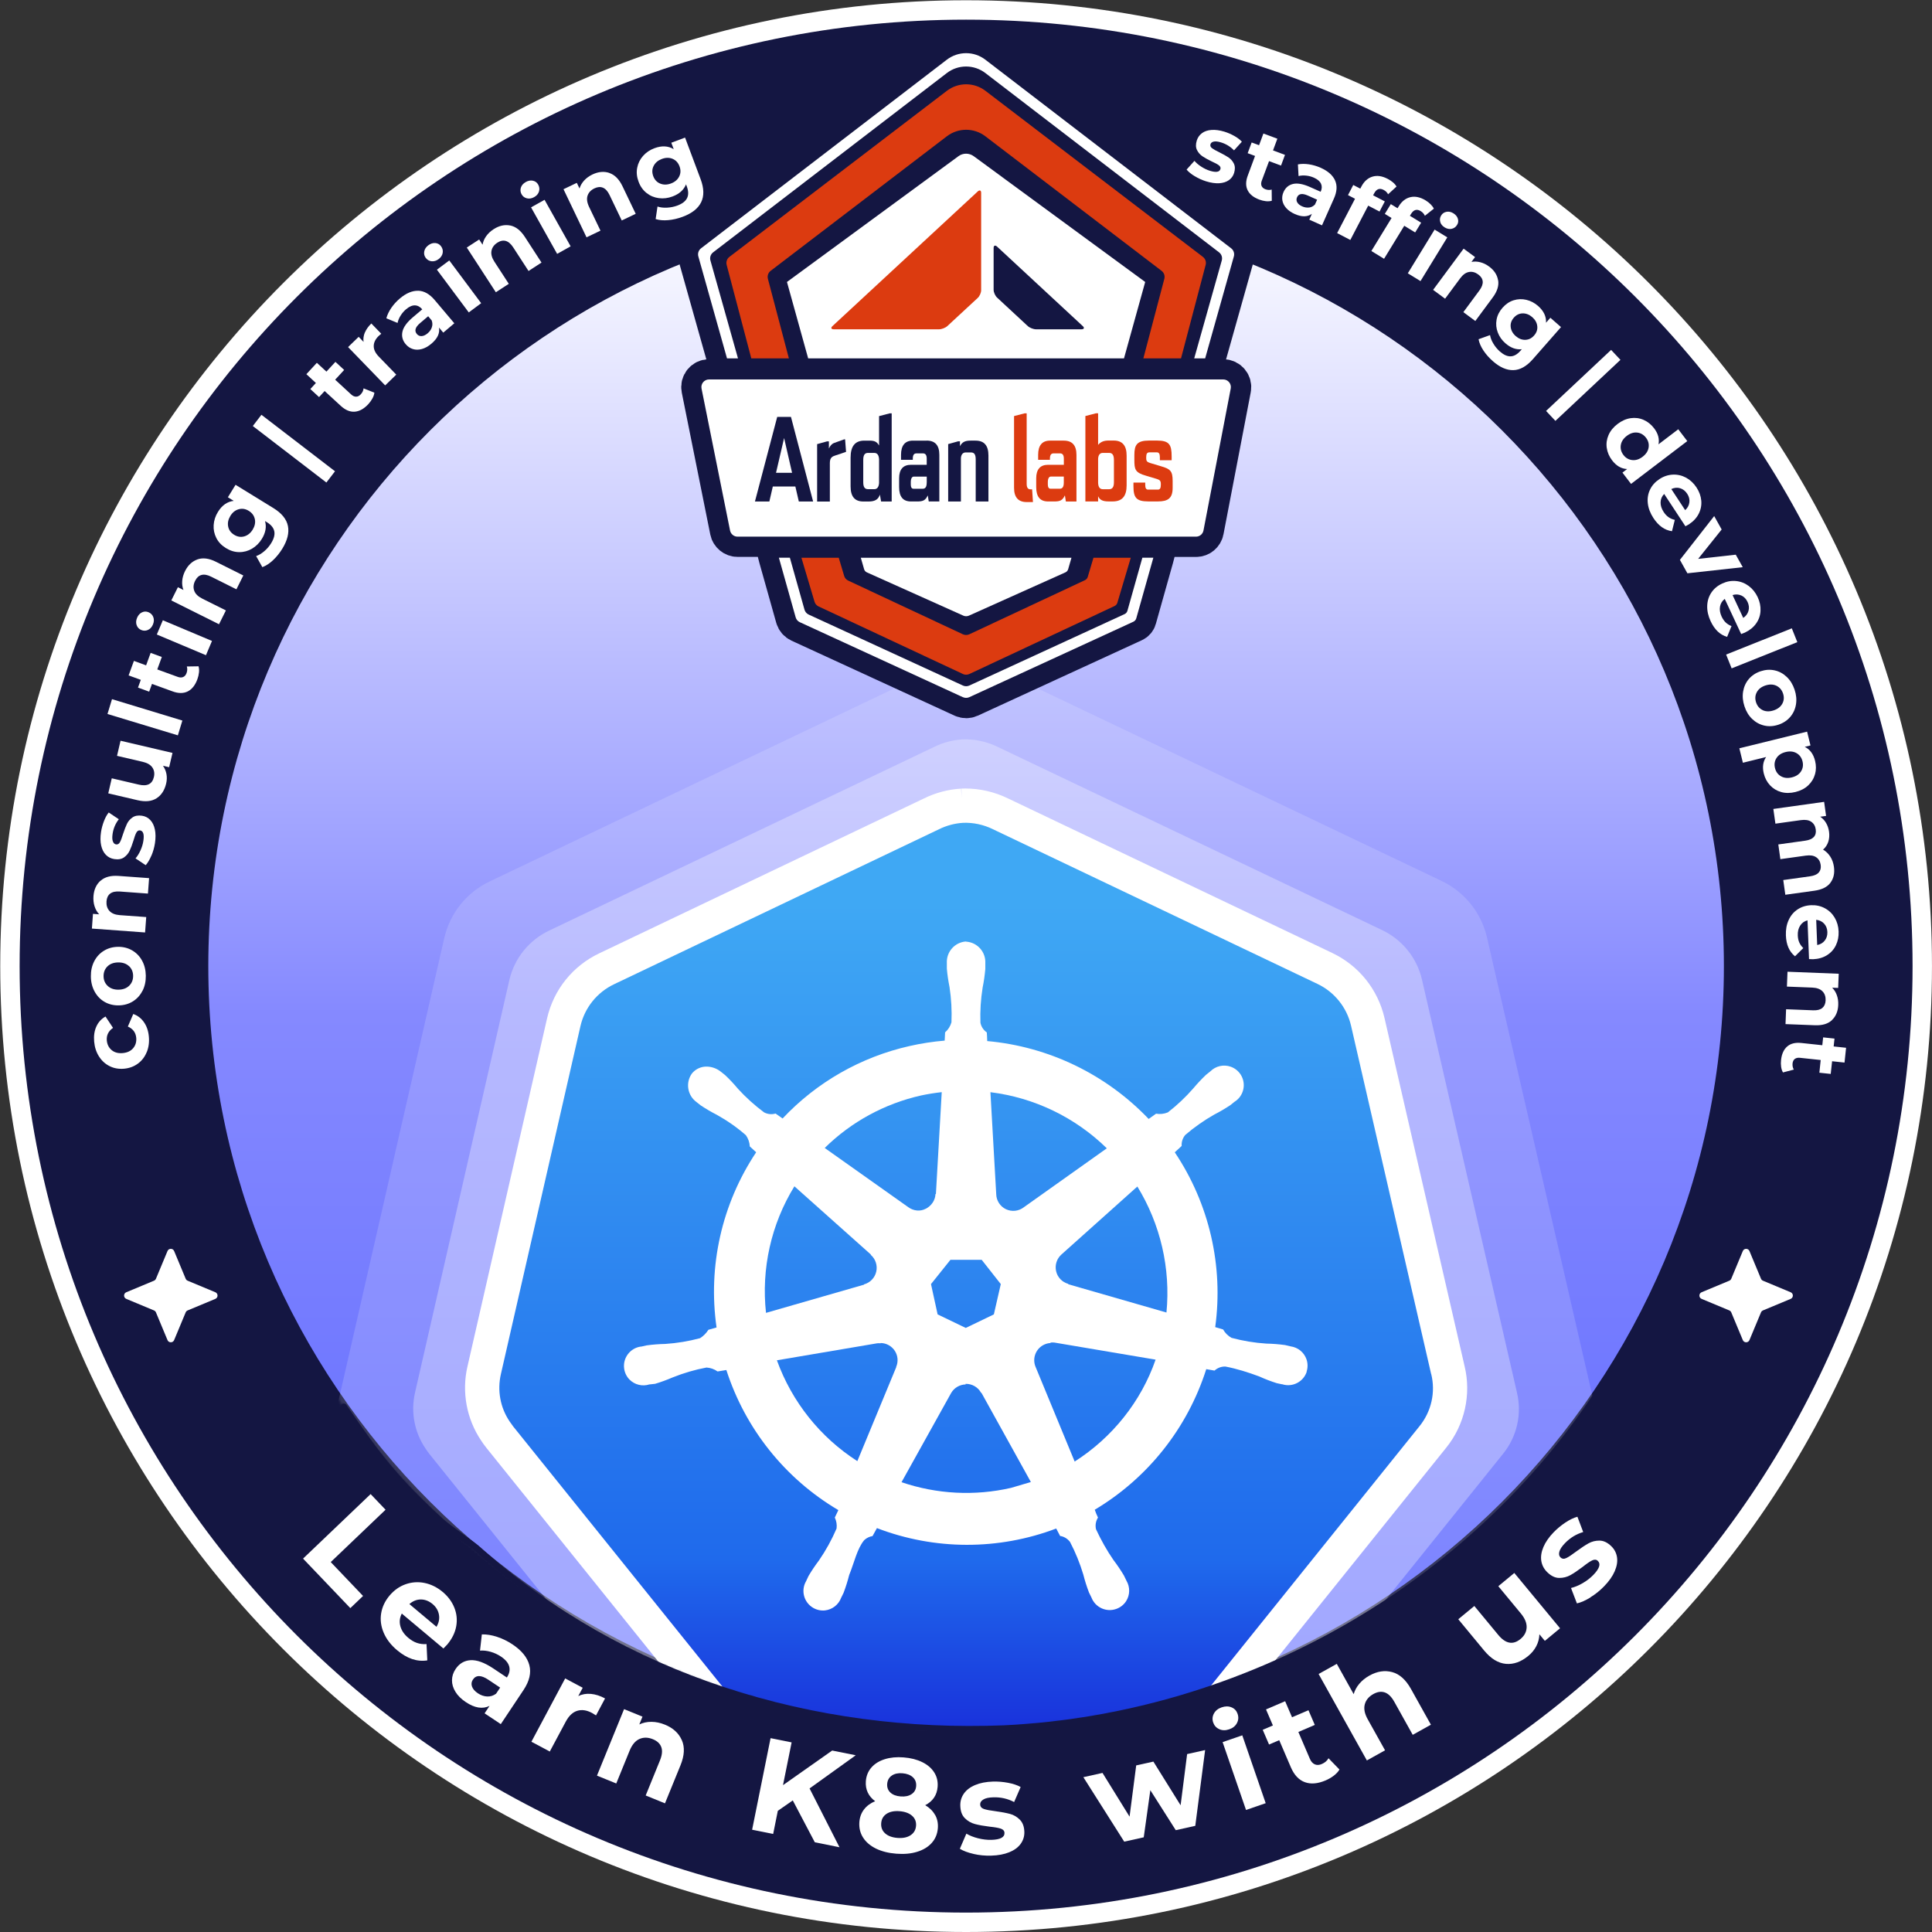 <svg width="687" height="687" viewBox="0 0 687 687" fill="none" xmlns="http://www.w3.org/2000/svg">
<rect x="0" y="0" width="687" height="687" fill="#333333" stroke="none"/>
<path d="M343.535 687C533.22 687 686.991 533.23 686.991 343.544C686.991 153.859 533.22 0.089 343.535 0.089C153.85 0.089 0.08 153.859 0.08 343.544C0.08 533.23 153.85 687 343.535 687Z" fill="white"/>
<path d="M343.535 680.1C529.41 680.1 680.091 529.419 680.091 343.544C680.091 157.669 529.41 6.988 343.535 6.988C157.661 6.988 6.979 157.669 6.979 343.544C6.979 529.419 157.661 680.1 343.535 680.1Z" fill="#141642"/>
<path d="M343.535 618.056C192.161 618.056 69.023 494.904 69.023 343.544C69.023 192.183 192.175 69.031 343.535 69.031C494.896 69.031 618.048 192.183 618.048 343.544C618.048 494.904 494.896 618.056 343.535 618.056Z" fill="url(#paint0_linear_171_2606)"/>
<path d="M343.535 72.408C493.269 72.408 614.658 193.797 614.658 343.531C614.658 493.265 493.269 614.655 343.535 614.655C193.801 614.655 72.412 493.265 72.412 343.531C72.412 193.797 193.801 72.408 343.535 72.408ZM343.535 65.63C306.027 65.63 269.63 72.977 235.362 87.468C202.273 101.471 172.546 121.506 147.035 147.017C121.51 172.542 101.475 202.256 87.485 235.345C72.994 269.613 65.647 306.009 65.647 343.518C65.647 381.026 72.994 417.422 87.485 451.69C101.488 484.779 121.523 514.507 147.035 540.018C172.56 565.543 202.273 585.578 235.362 599.567C269.63 614.058 306.027 621.405 343.535 621.405C381.043 621.405 417.44 614.058 451.708 599.567C484.797 585.564 514.524 565.529 540.035 540.018C565.547 514.507 585.595 484.779 599.585 451.69C614.076 417.422 621.423 381.026 621.423 343.518C621.423 306.009 614.076 269.613 599.585 235.345C585.582 202.256 565.547 172.529 540.035 147.017C514.51 121.492 484.797 101.457 451.708 87.468C417.44 72.977 381.043 65.63 343.535 65.63Z" fill="#141642"/>
<path d="M343.535 614.667C493.273 614.667 614.659 493.281 614.659 343.543C614.659 193.806 493.273 72.42 343.535 72.42C193.798 72.42 72.412 193.806 72.412 343.543C72.412 493.281 193.798 614.667 343.535 614.667Z" stroke="#141642" stroke-width="3.322" stroke-miterlimit="10"/>
<path d="M52.16 374.138C51.482 375.819 50.438 377.175 49.042 378.205C47.646 379.235 46.019 379.845 44.148 380.021C42.278 380.184 40.556 379.899 39.011 379.127C37.452 378.354 36.191 377.215 35.215 375.684C34.239 374.165 33.657 372.39 33.48 370.37C33.304 368.377 33.548 366.602 34.253 365.043C34.944 363.484 36.042 362.291 37.52 361.464L40.19 365.504C38.55 366.642 37.818 368.133 37.981 369.99C38.116 371.414 38.686 372.552 39.702 373.406C40.719 374.26 42.047 374.613 43.66 374.464C45.274 374.315 46.507 373.732 47.361 372.715C48.215 371.698 48.568 370.465 48.446 369.042C48.269 367.171 47.28 365.829 45.463 365.029L47.388 360.569C48.947 361.112 50.221 362.088 51.197 363.497C52.173 364.907 52.756 366.602 52.932 368.594C53.122 370.6 52.865 372.458 52.187 374.125L52.16 374.138Z" fill="white"/>
<path d="M50.655 352.327C49.842 353.926 48.703 355.174 47.226 356.095C45.762 357.004 44.081 357.478 42.197 357.505C40.312 357.532 38.632 357.098 37.14 356.231C35.649 355.363 34.483 354.13 33.63 352.557C32.776 350.985 32.328 349.196 32.315 347.203C32.288 345.21 32.681 343.421 33.494 341.835C34.307 340.249 35.446 339.002 36.923 338.094C38.388 337.185 40.068 336.711 41.953 336.684C43.837 336.657 45.518 337.09 47.009 337.958C48.5 338.826 49.679 340.046 50.533 341.618C51.387 343.177 51.821 344.966 51.848 346.959C51.875 348.952 51.482 350.754 50.669 352.354L50.655 352.327ZM45.856 343.543C44.894 342.648 43.62 342.214 42.02 342.228C40.421 342.255 39.147 342.716 38.211 343.638C37.276 344.56 36.815 345.725 36.829 347.122C36.842 348.531 37.33 349.684 38.306 350.592C39.269 351.5 40.556 351.934 42.142 351.92C43.742 351.893 45.016 351.419 45.951 350.497C46.887 349.575 47.348 348.396 47.334 346.986C47.321 345.576 46.819 344.424 45.87 343.529L45.856 343.543Z" fill="white"/>
<path d="M35.771 313.179C37.276 311.837 39.418 311.267 42.183 311.471L53.014 312.257L52.607 317.747L42.617 317.015C41.112 316.907 39.974 317.151 39.187 317.747C38.401 318.357 37.967 319.265 37.872 320.512C37.778 321.895 38.116 323.034 38.916 323.915C39.716 324.796 40.95 325.297 42.644 325.419L51.997 326.097L51.59 331.574L32.681 330.191L33.06 324.958L35.27 325.121C34.524 324.335 33.982 323.386 33.63 322.275C33.277 321.163 33.142 319.97 33.236 318.669C33.413 316.324 34.253 314.48 35.758 313.152L35.771 313.179Z" fill="white"/>
<path d="M53.8 304.314C53.19 305.737 52.526 306.849 51.807 307.649L48.188 305.236C48.852 304.477 49.435 303.541 49.95 302.403C50.465 301.264 50.818 300.139 50.98 299C51.333 296.696 50.94 295.462 49.801 295.286C49.272 295.205 48.839 295.462 48.5 296.045C48.174 296.642 47.822 297.577 47.469 298.851C47.008 300.356 46.548 301.576 46.087 302.525C45.639 303.474 44.962 304.26 44.094 304.883C43.213 305.493 42.074 305.697 40.651 305.48C39.458 305.304 38.468 304.802 37.655 303.975C36.842 303.148 36.286 302.037 35.974 300.654C35.663 299.271 35.649 297.672 35.92 295.883C36.123 294.554 36.476 293.266 36.964 291.992C37.452 290.718 38.021 289.701 38.658 288.915L42.251 291.314C41.071 292.819 40.326 294.554 40.041 296.506C39.865 297.672 39.892 298.567 40.136 299.19C40.366 299.814 40.746 300.18 41.261 300.261C41.844 300.342 42.291 300.098 42.63 299.502C42.969 298.905 43.335 297.943 43.742 296.601C44.23 295.11 44.704 293.89 45.138 292.968C45.585 292.033 46.236 291.274 47.117 290.664C47.984 290.067 49.11 289.864 50.492 290.067C51.658 290.243 52.634 290.745 53.434 291.585C54.234 292.426 54.776 293.537 55.074 294.961C55.372 296.371 55.372 297.997 55.101 299.827C54.857 301.386 54.437 302.877 53.827 304.301L53.8 304.314Z" fill="white"/>
<path d="M42.874 263.404L61.337 267.728L60.144 272.812L57.948 272.297C58.585 273.191 58.992 274.181 59.195 275.265C59.385 276.35 59.358 277.461 59.087 278.6C58.517 281.026 57.365 282.789 55.644 283.873C53.909 284.971 51.685 285.188 48.934 284.551L38.496 282.111L39.743 276.756L49.381 279.007C52.363 279.698 54.139 278.803 54.722 276.309C55.02 275.035 54.844 273.896 54.193 272.934C53.543 271.958 52.39 271.28 50.75 270.9L41.614 268.772L42.861 263.418L42.874 263.404Z" fill="white"/>
<path d="M38.225 253.875L39.824 248.615L64.848 256.22L63.248 261.479L38.225 253.888V253.875Z" fill="white"/>
<path d="M70.595 236.904C70.785 237.554 70.839 238.273 70.758 239.086C70.677 239.899 70.487 240.713 70.189 241.526C69.416 243.641 68.277 245.091 66.773 245.85C65.268 246.609 63.465 246.623 61.364 245.85L54.044 243.193L53.041 245.945L49.069 244.495L50.072 241.743L45.734 240.17L47.619 235.006L51.956 236.592L53.569 232.159L57.541 233.61L55.928 238.042L63.18 240.686C63.926 240.957 64.577 240.984 65.132 240.74C65.688 240.496 66.081 240.035 66.339 239.33C66.637 238.517 66.664 237.73 66.434 236.998L70.582 236.931L70.595 236.904Z" fill="white"/>
<path d="M52.621 223.998C51.834 224.35 51.035 224.364 50.235 224.025C49.435 223.686 48.879 223.117 48.595 222.304C48.297 221.49 48.351 220.623 48.744 219.687C49.137 218.752 49.72 218.101 50.479 217.749C51.238 217.383 52.011 217.369 52.797 217.695C53.637 218.047 54.22 218.644 54.519 219.457C54.817 220.27 54.776 221.151 54.383 222.073C53.99 223.008 53.407 223.646 52.607 223.998H52.621ZM55.766 225.625L57.907 220.555L75.38 227.916L73.239 232.985L55.766 225.625Z" fill="white"/>
<path d="M70.243 198.908C72.154 198.243 74.337 198.528 76.817 199.775L86.523 204.628L84.07 209.549L75.109 205.075C73.767 204.398 72.615 204.194 71.653 204.452C70.69 204.709 69.945 205.401 69.389 206.512C68.766 207.759 68.657 208.939 69.064 210.05C69.457 211.175 70.419 212.111 71.938 212.87L80.328 217.059L77.875 221.979L60.917 213.507L63.262 208.803L65.241 209.793C64.848 208.79 64.699 207.705 64.794 206.539C64.889 205.374 65.228 204.221 65.797 203.069C66.854 200.968 68.332 199.585 70.23 198.921L70.243 198.908Z" fill="white"/>
<path d="M83.757 172.392L97.204 180.661C100.16 182.478 101.895 184.606 102.383 187.032C102.871 189.459 102.206 192.156 100.39 195.111C99.428 196.67 98.33 198.039 97.082 199.205C95.835 200.371 94.575 201.198 93.287 201.672L91.077 197.741C92.053 197.402 93.029 196.819 94.005 195.979C94.981 195.139 95.781 194.203 96.418 193.159C97.421 191.533 97.787 190.123 97.53 188.903C97.272 187.683 96.405 186.612 94.927 185.704L94.236 185.284C94.832 187.331 94.453 189.445 93.111 191.628C92.203 193.105 91.037 194.257 89.627 195.098C88.217 195.925 86.699 196.345 85.086 196.331C83.459 196.331 81.873 195.843 80.341 194.895C78.796 193.946 77.657 192.753 76.925 191.302C76.194 189.852 75.868 188.32 75.977 186.68C76.085 185.053 76.587 183.494 77.508 182.017C78.945 179.672 80.816 178.37 83.107 178.099L81.033 176.825L83.771 172.379L83.757 172.392ZM90.617 184.62C90.373 183.386 89.654 182.396 88.475 181.664C87.296 180.932 86.103 180.743 84.883 181.082C83.663 181.42 82.673 182.207 81.914 183.454C81.155 184.701 80.884 185.934 81.128 187.195C81.372 188.456 82.077 189.432 83.256 190.164C84.435 190.896 85.642 191.072 86.862 190.733C88.082 190.381 89.071 189.581 89.844 188.347C90.603 187.1 90.874 185.867 90.63 184.62H90.617Z" fill="white"/>
<path d="M89.898 151.491L92.962 147.492L119.124 167.581L116.06 171.58L89.898 151.491Z" fill="white"/>
<path d="M133.126 139.601C133.059 140.265 132.828 140.956 132.435 141.675C132.042 142.393 131.554 143.071 130.971 143.708C129.439 145.362 127.84 146.256 126.159 146.392C124.478 146.527 122.811 145.823 121.171 144.318L115.437 139.045L113.457 141.2L110.353 138.34L112.332 136.185L108.943 133.053L112.671 129.014L116.074 132.145L119.273 128.675L122.377 131.549L119.178 135.019L124.858 140.251C125.441 140.793 126.037 141.065 126.633 141.051C127.23 141.051 127.786 140.766 128.287 140.211C128.884 139.573 129.209 138.869 129.277 138.096L133.126 139.628V139.601Z" fill="white"/>
<path d="M129.765 118.212C130.239 117.1 130.999 116.029 132.042 115.026L135.567 118.673C135.092 119.066 134.781 119.337 134.631 119.486C133.506 120.584 132.923 121.75 132.896 123.011C132.869 124.271 133.466 125.532 134.686 126.793L140.908 133.218L136.963 137.04L123.773 123.417L127.542 119.771L129.277 121.574C129.114 120.462 129.277 119.351 129.738 118.225L129.765 118.212Z" fill="white"/>
<path d="M148.688 103.382C150.789 103.436 152.755 104.534 154.571 106.689L161.552 114.958L157.621 118.279L156.103 116.476C156.456 118.496 155.547 120.408 153.392 122.224C152.28 123.159 151.155 123.796 150.017 124.108C148.878 124.42 147.821 124.434 146.831 124.122C145.842 123.824 144.988 123.254 144.269 122.4C143.13 121.058 142.751 119.567 143.103 117.94C143.456 116.314 144.703 114.606 146.818 112.816L150.152 109.997C149.38 109.089 148.512 108.614 147.536 108.587C146.56 108.56 145.516 109.021 144.405 109.956C143.632 110.607 142.981 111.366 142.439 112.247C141.897 113.115 141.544 113.982 141.368 114.836L137.383 113.182C137.708 111.962 138.291 110.729 139.132 109.495C139.972 108.262 140.989 107.15 142.154 106.161C144.391 104.263 146.574 103.341 148.675 103.395L148.688 103.382ZM153.555 116.395C153.839 115.595 153.812 114.768 153.5 113.928L152.253 112.45L149.38 114.89C147.658 116.341 147.278 117.642 148.227 118.767C148.688 119.31 149.258 119.554 149.935 119.513C150.627 119.472 151.332 119.133 152.064 118.523C152.782 117.913 153.284 117.208 153.555 116.409V116.395Z" fill="white"/>
<path d="M153.474 92.902C152.62 92.807 151.928 92.414 151.4 91.723C150.884 91.031 150.695 90.259 150.857 89.405C151.02 88.551 151.494 87.832 152.308 87.222C153.121 86.612 153.948 86.355 154.788 86.423C155.629 86.49 156.307 86.87 156.822 87.548C157.364 88.28 157.567 89.079 157.418 89.933C157.269 90.787 156.781 91.519 155.981 92.129C155.168 92.74 154.341 92.984 153.474 92.902ZM155.358 95.898L159.763 92.618L171.096 107.813L166.69 111.094L155.358 95.898Z" fill="white"/>
<path d="M181.411 80.174C183.39 80.567 185.139 81.936 186.644 84.254L192.554 93.364L187.945 96.36L182.496 87.969C181.682 86.708 180.788 85.949 179.839 85.678C178.89 85.42 177.887 85.624 176.843 86.301C175.677 87.061 174.986 88.023 174.769 89.189C174.539 90.355 174.891 91.642 175.813 93.066L180.923 100.928L176.314 103.924L165.985 88.023L170.391 85.163L171.597 87.02C171.773 85.949 172.194 84.946 172.871 83.997C173.536 83.048 174.417 82.221 175.501 81.516C177.467 80.242 179.446 79.795 181.425 80.188L181.411 80.174Z" fill="white"/>
<path d="M187.362 70.523C186.522 70.32 185.885 69.845 185.465 69.086C185.044 68.327 184.963 67.541 185.221 66.714C185.492 65.887 186.061 65.237 186.942 64.735C187.823 64.233 188.677 64.084 189.504 64.26C190.331 64.437 190.955 64.898 191.375 65.643C191.822 66.443 191.917 67.256 191.659 68.097C191.402 68.937 190.833 69.588 189.951 70.089C189.07 70.577 188.203 70.727 187.362 70.523ZM188.84 73.736L193.639 71.052L202.91 87.59L198.112 90.273L188.84 73.736Z" fill="white"/>
<path d="M216.696 61.522C218.608 62.172 220.167 63.745 221.36 66.239L226.05 76.026L221.088 78.398L216.764 69.371C216.114 68.015 215.341 67.147 214.419 66.754C213.511 66.375 212.494 66.442 211.369 66.985C210.122 67.581 209.309 68.449 208.929 69.574C208.563 70.699 208.739 72.027 209.471 73.559L213.524 82.018L208.563 84.39L200.376 67.283L205.106 65.019L206.069 67.025C206.381 65.995 206.936 65.046 207.723 64.179C208.509 63.325 209.485 62.606 210.651 62.05C212.765 61.034 214.785 60.858 216.696 61.495V61.522Z" fill="white"/>
<path d="M243.604 48.929L249.135 63.718C250.355 66.971 250.409 69.709 249.311 71.932C248.213 74.156 246.03 75.864 242.763 77.084C241.042 77.721 239.334 78.127 237.64 78.276C235.945 78.439 234.44 78.303 233.139 77.897L233.803 73.437C234.779 73.776 235.918 73.912 237.192 73.844C238.466 73.776 239.686 73.532 240.825 73.112C242.614 72.448 243.767 71.553 244.322 70.428C244.865 69.303 244.837 67.933 244.227 66.307L243.943 65.548C243.157 67.527 241.557 68.964 239.158 69.858C237.531 70.468 235.904 70.672 234.278 70.455C232.651 70.251 231.201 69.641 229.926 68.638C228.652 67.635 227.69 66.293 227.066 64.599C226.429 62.904 226.266 61.264 226.578 59.665C226.89 58.065 227.581 56.669 228.666 55.435C229.75 54.215 231.106 53.294 232.732 52.697C235.308 51.735 237.585 51.857 239.564 53.036L238.71 50.759L243.59 48.929H243.604ZM241.503 62.782C242.072 61.657 242.113 60.437 241.625 59.136C241.137 57.835 240.31 56.954 239.144 56.466C237.978 55.991 236.704 56.005 235.349 56.52C233.98 57.035 233.017 57.848 232.434 58.987C231.851 60.112 231.811 61.332 232.285 62.633C232.773 63.935 233.6 64.816 234.779 65.29C235.959 65.765 237.233 65.751 238.602 65.236C239.971 64.721 240.934 63.907 241.503 62.782Z" fill="white"/>
<path d="M424.827 62.661C423.553 61.874 422.591 61.088 421.94 60.302L424.733 57.198C425.356 57.93 426.169 58.621 427.173 59.272C428.176 59.922 429.206 60.41 430.263 60.736C432.405 61.386 433.639 61.197 433.964 60.126C434.113 59.624 433.937 59.177 433.422 58.784C432.907 58.391 432.066 57.93 430.9 57.415C429.545 56.764 428.447 56.154 427.593 55.585C426.752 55.015 426.102 54.283 425.641 53.348C425.18 52.426 425.153 51.315 425.559 49.986C425.898 48.888 426.522 48.007 427.417 47.343C428.311 46.679 429.45 46.299 430.819 46.204C432.188 46.109 433.693 46.313 435.36 46.814C436.594 47.194 437.773 47.709 438.912 48.346C440.05 48.983 440.945 49.675 441.596 50.393L438.803 53.47C437.529 52.142 435.997 51.193 434.181 50.637C433.096 50.312 432.242 50.203 431.605 50.352C430.968 50.488 430.589 50.8 430.439 51.274C430.277 51.816 430.439 52.277 430.968 52.684C431.483 53.077 432.351 53.565 433.571 54.148C434.926 54.826 436.011 55.436 436.838 55.978C437.664 56.534 438.302 57.266 438.749 58.174C439.196 59.096 439.223 60.194 438.844 61.468C438.518 62.552 437.895 63.406 436.987 64.057C436.079 64.707 434.94 65.06 433.557 65.155C432.175 65.236 430.629 65.019 428.921 64.491C427.471 64.043 426.115 63.433 424.841 62.661H424.827Z" fill="white"/>
<path d="M452.237 71.391C451.613 71.568 450.922 71.622 450.136 71.54C449.363 71.459 448.577 71.269 447.791 70.971C445.757 70.212 444.375 69.114 443.656 67.664C442.924 66.213 442.938 64.478 443.683 62.472L446.286 55.45L443.656 54.474L445.08 50.665L447.709 51.641L449.255 47.48L454.216 49.323L452.671 53.485L456.927 55.071L455.517 58.88L451.261 57.294L448.672 64.248C448.401 64.966 448.387 65.59 448.604 66.118C448.834 66.647 449.282 67.04 449.96 67.298C450.746 67.582 451.491 67.623 452.196 67.406L452.237 71.391Z" fill="white"/>
<path d="M474.725 64.151C475.566 65.995 475.43 68.15 474.318 70.631L470.089 80.133L465.575 78.114L466.497 76.04C464.897 77.178 462.864 77.205 460.383 76.094C459.109 75.524 458.093 74.806 457.347 73.966C456.601 73.112 456.154 72.19 455.991 71.214C455.842 70.224 455.978 69.248 456.412 68.286C457.103 66.74 458.228 65.778 459.787 65.412C461.346 65.046 463.352 65.412 465.778 66.483L469.615 68.191C470.089 67.133 470.13 66.185 469.737 65.331C469.344 64.477 468.517 63.772 467.242 63.189C466.361 62.796 465.426 62.538 464.437 62.443C463.447 62.348 462.566 62.389 461.752 62.606L461.522 58.458C462.715 58.228 464.03 58.214 465.453 58.431C466.876 58.648 468.259 59.054 469.601 59.651C472.177 60.803 473.885 62.294 474.725 64.138V64.151ZM465.48 73.803C466.294 73.708 466.998 73.342 467.595 72.718L468.354 71.01L465.046 69.533C463.067 68.652 461.78 68.855 461.21 70.156C460.939 70.78 460.953 71.376 461.278 71.946C461.603 72.529 462.186 73.003 463.04 73.383C463.867 73.749 464.68 73.884 465.494 73.789L465.48 73.803Z" fill="white"/>
<path d="M488.281 69.465L492.429 71.62L490.544 75.226L486.518 73.125L480.161 85.325L475.471 82.885L481.828 70.685L479.334 69.383L481.205 65.778L483.699 67.079L484.078 66.361C485.041 64.517 486.342 63.338 487.996 62.822C489.65 62.307 491.466 62.565 493.459 63.609C494.164 63.975 494.787 64.395 495.343 64.869C495.899 65.344 496.306 65.832 496.59 66.333L493.594 69.085C493.256 68.421 492.713 67.906 491.995 67.526C490.572 66.781 489.446 67.201 488.633 68.76L488.267 69.451L488.281 69.465Z" fill="white"/>
<path d="M501.362 76.745L505.347 79.185L503.219 82.655L499.342 80.283L492.158 92.022L487.644 89.257L494.828 77.518L492.429 76.054L494.557 72.584L496.956 74.048L497.376 73.356C498.461 71.581 499.843 70.496 501.538 70.103C503.232 69.71 505.022 70.103 506.933 71.255C507.611 71.662 508.207 72.136 508.722 72.651C509.237 73.166 509.617 73.682 509.861 74.197L506.675 76.732C506.377 76.04 505.889 75.498 505.184 75.064C503.815 74.224 502.677 74.563 501.755 76.067L501.348 76.732L501.362 76.745ZM510.132 81.639L514.646 84.404L505.117 99.952L500.603 97.187L510.132 81.639ZM512.138 78.9C511.908 78.101 512.016 77.342 512.45 76.637C512.884 75.918 513.507 75.484 514.334 75.322C515.148 75.159 515.975 75.322 516.801 75.837C517.628 76.352 518.157 76.989 518.401 77.775C518.645 78.562 518.55 79.293 518.116 79.985C517.655 80.73 517.018 81.191 516.191 81.368C515.365 81.544 514.551 81.368 513.711 80.866C512.884 80.364 512.355 79.7 512.125 78.9H512.138Z" fill="white"/>
<path d="M532.729 99.667C533.041 101.578 532.404 103.612 530.818 105.753L524.609 114.144L520.353 110.999L526.073 103.259C526.927 102.094 527.32 101.036 527.239 100.101C527.158 99.152 526.629 98.325 525.667 97.607C524.596 96.82 523.498 96.509 522.373 96.712C521.248 96.902 520.204 97.647 519.228 98.962L513.86 106.214L509.603 103.07L520.448 88.416L524.514 91.412L523.24 93.133C524.257 92.93 525.314 92.971 526.399 93.255C527.483 93.54 528.527 94.041 529.516 94.787C531.333 96.129 532.39 97.756 532.702 99.681L532.729 99.667Z" fill="white"/>
<path d="M555.069 116.327L545.051 127.741C542.842 130.248 540.551 131.55 538.165 131.617C535.779 131.685 533.339 130.628 530.831 128.418C529.503 127.253 528.391 125.992 527.483 124.623C526.575 123.254 526.006 121.925 525.762 120.624L529.842 119.16C530.005 120.136 530.398 121.166 531.035 122.21C531.672 123.267 532.431 124.175 533.312 124.962C534.681 126.168 535.969 126.751 537.175 126.71C538.368 126.67 539.521 126.019 540.632 124.758L541.147 124.175C539.114 124.406 537.175 123.701 535.318 122.074C534.058 120.976 533.149 119.689 532.594 118.211C532.038 116.747 531.889 115.242 532.16 113.697C532.431 112.165 533.136 110.742 534.288 109.427C535.44 108.126 536.755 107.231 538.246 106.77C539.737 106.309 541.242 106.255 542.774 106.621C544.306 106.987 545.702 107.719 546.949 108.817C548.928 110.566 549.877 112.545 549.755 114.754L551.3 112.992L555.069 116.3V116.327ZM542.367 120.841C543.587 120.814 544.631 120.299 545.512 119.295C546.393 118.292 546.773 117.194 546.637 115.988C546.515 114.781 545.919 113.711 544.875 112.789C543.818 111.867 542.679 111.42 541.459 111.433C540.239 111.46 539.182 111.962 538.301 112.965C537.419 113.968 537.053 115.08 537.189 116.286C537.325 117.493 537.921 118.577 538.965 119.499C540.022 120.421 541.147 120.868 542.367 120.841Z" fill="white"/>
<path d="M572.894 124.42L576.215 127.958L553.09 149.66L549.768 146.122L572.894 124.42Z" fill="white"/>
<path d="M599.991 156.844L579.984 172.067L576.92 168.055L578.587 166.78C576.54 166.699 574.751 165.669 573.246 163.69C572.203 162.321 571.579 160.857 571.349 159.284C571.118 157.712 571.335 156.18 571.986 154.689C572.636 153.198 573.707 151.883 575.212 150.744C576.703 149.606 578.262 148.928 579.862 148.697C581.475 148.467 583.006 148.67 584.457 149.307C585.907 149.944 587.154 150.947 588.198 152.317C589.608 154.174 590.123 156.058 589.743 157.996L596.779 152.642L599.978 156.844H599.991ZM580.377 163.595C581.637 163.744 582.884 163.351 584.104 162.415C585.324 161.48 586.029 160.396 586.233 159.135C586.422 157.874 586.124 156.722 585.311 155.665C584.484 154.594 583.454 153.97 582.193 153.821C580.932 153.672 579.685 154.065 578.465 155.001C577.245 155.936 576.54 157.02 576.337 158.281C576.147 159.542 576.459 160.707 577.272 161.778C578.072 162.836 579.116 163.446 580.377 163.595Z" fill="white"/>
<path d="M599.341 187.169L591.763 175.646C590.95 176.473 590.53 177.449 590.489 178.588C590.449 179.727 590.815 180.865 591.56 182.018C592.075 182.817 592.658 183.441 593.295 183.888C593.932 184.336 594.678 184.674 595.545 184.864L594.542 188.89C591.953 188.538 589.757 186.979 587.941 184.214C586.816 182.492 586.151 180.757 585.948 178.995C585.745 177.232 586.016 175.606 586.734 174.101C587.453 172.596 588.564 171.363 590.083 170.36C591.574 169.384 593.146 168.855 594.813 168.774C596.481 168.692 598.053 169.058 599.531 169.845C601.008 170.644 602.255 171.81 603.259 173.328C604.235 174.82 604.804 176.378 604.953 178.005C605.102 179.632 604.804 181.191 604.058 182.668C603.313 184.146 602.147 185.406 600.561 186.45C600.507 186.491 600.087 186.721 599.314 187.142L599.341 187.169ZM597.443 173.613C596.427 173.301 595.383 173.396 594.298 173.898L599.233 181.408C600.1 180.621 600.588 179.7 600.724 178.642C600.859 177.585 600.602 176.568 599.951 175.579C599.3 174.576 598.46 173.925 597.443 173.613Z" fill="white"/>
<path d="M619.688 201.686L600.018 203.855L597.362 199.083L609.548 183.508L612.205 188.279L603.841 198.731L617.22 197.24L619.701 201.672L619.688 201.686Z" fill="white"/>
<path d="M619.145 225.463L613.303 212.965C612.381 213.67 611.825 214.578 611.622 215.69C611.419 216.801 611.622 217.994 612.191 219.241C612.598 220.095 613.072 220.8 613.642 221.342C614.211 221.885 614.902 222.318 615.716 222.63L614.143 226.466C611.636 225.748 609.684 223.891 608.287 220.895C607.42 219.038 607.013 217.221 607.067 215.446C607.122 213.67 607.623 212.097 608.545 210.715C609.467 209.332 610.754 208.261 612.395 207.502C614.008 206.743 615.648 206.445 617.302 206.608C618.956 206.77 620.46 207.353 621.816 208.356C623.171 209.359 624.229 210.688 625.015 212.342C625.774 213.955 626.099 215.581 626.018 217.221C625.937 218.862 625.422 220.353 624.459 221.708C623.51 223.064 622.168 224.135 620.46 224.948C620.392 224.975 619.959 225.151 619.132 225.463H619.145ZM619.227 211.772C618.264 211.325 617.22 211.257 616.082 211.596L619.877 219.729C620.84 219.079 621.463 218.238 621.748 217.208C622.033 216.178 621.924 215.134 621.423 214.063C620.921 212.979 620.189 212.206 619.227 211.759V211.772Z" fill="white"/>
<path d="M637.147 223.429L639.113 228.336L615.757 237.662L613.791 232.755L637.147 223.429Z" fill="white"/>
<path d="M619.837 245.89C620.122 244.196 620.799 242.705 621.87 241.444C622.955 240.183 624.351 239.262 626.059 238.692C627.78 238.123 629.448 238.015 631.061 238.381C632.688 238.747 634.111 239.519 635.358 240.712C636.605 241.905 637.527 243.41 638.137 245.24C638.747 247.056 638.91 248.818 638.625 250.513C638.34 252.207 637.662 253.685 636.578 254.945C635.494 256.206 634.097 257.128 632.389 257.697C630.681 258.266 629 258.375 627.387 258.009C625.774 257.643 624.337 256.87 623.09 255.691C621.843 254.512 620.921 253.007 620.325 251.177C619.715 249.36 619.552 247.598 619.837 245.89ZM626.804 252.532C627.943 253.061 629.244 253.088 630.708 252.6C632.172 252.112 633.189 251.312 633.786 250.201C634.382 249.089 634.463 247.883 634.03 246.595C633.596 245.307 632.81 244.399 631.671 243.843C630.519 243.301 629.217 243.274 627.767 243.748C626.303 244.236 625.286 245.036 624.69 246.161C624.093 247.286 624.026 248.493 624.446 249.781C624.88 251.068 625.666 251.977 626.804 252.519V252.532Z" fill="white"/>
<path d="M645.375 275.332C644.955 276.863 644.142 278.192 642.962 279.29C641.783 280.401 640.278 281.174 638.462 281.621C636.646 282.069 634.951 282.082 633.392 281.649C631.833 281.215 630.505 280.415 629.421 279.263C628.336 278.097 627.591 276.701 627.184 275.047C626.628 272.783 626.899 270.831 628.011 269.191L619.755 271.224L618.495 266.087L642.583 260.163L643.789 265.07L641.756 265.572C643.6 266.466 644.833 268.134 645.43 270.56C645.836 272.2 645.823 273.8 645.402 275.332H645.375ZM633.297 276.037C634.395 276.66 635.683 276.796 637.174 276.43C638.665 276.064 639.75 275.345 640.428 274.288C641.105 273.217 641.282 272.038 640.956 270.723C640.631 269.408 639.926 268.432 638.828 267.808C637.73 267.185 636.442 267.049 634.951 267.415C633.46 267.781 632.376 268.5 631.698 269.557C631.02 270.614 630.844 271.807 631.169 273.122C631.495 274.437 632.199 275.413 633.297 276.037Z" fill="white"/>
<path d="M650.892 313.898C649.74 315.416 647.842 316.365 645.185 316.731L634.843 318.168L634.111 312.935L643.64 311.607C645.077 311.403 646.094 310.956 646.717 310.265C647.341 309.573 647.571 308.679 647.422 307.581C647.246 306.347 646.717 305.439 645.823 304.829C644.928 304.219 643.694 304.029 642.135 304.246L633.08 305.507L632.348 300.274L641.878 298.946C644.725 298.553 645.985 297.211 645.66 294.933C645.497 293.727 644.955 292.819 644.06 292.209C643.166 291.599 641.932 291.409 640.373 291.626L631.318 292.887L630.586 287.654L648.642 285.133L649.333 290.135L647.246 290.419C648.1 290.989 648.791 291.721 649.333 292.643C649.876 293.564 650.228 294.595 650.391 295.76C650.567 297.035 650.472 298.227 650.12 299.325C649.754 300.423 649.144 301.359 648.263 302.118C649.306 302.728 650.16 303.555 650.838 304.612C651.516 305.669 651.936 306.876 652.126 308.218C652.438 310.482 652.031 312.366 650.879 313.884L650.892 313.898Z" fill="white"/>
<path d="M643.274 341.05L642.732 327.264C641.607 327.548 640.739 328.172 640.129 329.134C639.506 330.083 639.221 331.249 639.275 332.618C639.316 333.567 639.479 334.407 639.804 335.126C640.116 335.844 640.59 336.509 641.227 337.119L638.286 340.047C636.252 338.406 635.168 335.939 635.046 332.645C634.965 330.585 635.29 328.755 636.036 327.142C636.768 325.529 637.838 324.268 639.235 323.36C640.617 322.452 642.217 321.95 644.033 321.882C645.823 321.814 647.436 322.167 648.913 322.967C650.377 323.753 651.543 324.878 652.397 326.315C653.251 327.765 653.725 329.405 653.793 331.235C653.861 333.011 653.536 334.651 652.831 336.115C652.126 337.593 651.069 338.772 649.659 339.653C648.263 340.535 646.609 341.009 644.711 341.09C644.643 341.09 644.169 341.077 643.288 341.036L643.274 341.05ZM648.656 328.457C647.951 327.67 647.002 327.209 645.823 327.074L646.175 336.048C647.314 335.817 648.222 335.289 648.873 334.448C649.523 333.608 649.835 332.605 649.794 331.425C649.754 330.232 649.374 329.243 648.656 328.457Z" fill="white"/>
<path d="M651.448 362.726C650.039 364.068 648.005 364.677 645.335 364.569L634.911 364.162L635.114 358.876L644.725 359.255C646.175 359.31 647.26 359.038 647.992 358.428C648.724 357.818 649.117 356.924 649.171 355.731C649.225 354.402 648.859 353.318 648.059 352.505C647.26 351.691 646.053 351.244 644.427 351.176L635.412 350.824L635.616 345.537L653.834 346.256L653.631 351.298L651.503 351.217C652.235 351.949 652.804 352.844 653.17 353.901C653.549 354.958 653.712 356.097 653.658 357.344C653.577 359.608 652.817 361.397 651.408 362.739L651.448 362.726Z" fill="white"/>
<path d="M634.002 381.337C633.677 380.782 633.46 380.117 633.352 379.345C633.243 378.572 633.23 377.772 633.325 376.945C633.555 374.79 634.287 373.177 635.507 372.12C636.727 371.062 638.408 370.642 640.55 370.873L647.992 371.672L648.29 368.88L652.329 369.314L652.031 372.106L656.45 372.581L655.894 377.84L651.475 377.366L650.987 381.88L646.948 381.446L647.422 376.932L640.048 376.146C639.289 376.064 638.679 376.2 638.218 376.539C637.757 376.891 637.5 377.42 637.418 378.138C637.337 378.965 637.486 379.697 637.866 380.334L634.002 381.351V381.337Z" fill="white"/>
<path d="M131.798 531.288L137.098 536.846L117.606 555.458L129.101 567.508L124.573 571.833L107.764 554.224L131.785 531.288H131.798Z" fill="white"/>
<path d="M157.662 586.174L142.873 573.771C142.127 575.207 141.951 576.685 142.358 578.23C142.765 579.762 143.7 581.158 145.177 582.392C146.194 583.246 147.224 583.856 148.268 584.208C149.312 584.561 150.45 584.71 151.67 584.615L151.942 590.417C148.336 590.986 144.757 589.78 141.219 586.811C139.01 584.967 137.424 582.893 136.448 580.616C135.472 578.339 135.16 576.034 135.526 573.743C135.892 571.439 136.881 569.324 138.508 567.386C140.121 565.475 142.019 564.119 144.215 563.346C146.411 562.574 148.675 562.411 150.979 562.886C153.284 563.36 155.425 564.417 157.391 566.058C159.302 567.657 160.698 569.528 161.552 571.656C162.406 573.784 162.637 575.98 162.23 578.271C161.824 580.548 160.766 582.704 159.058 584.751C159.004 584.818 158.53 585.306 157.676 586.187L157.662 586.174ZM149.664 568.755C148.187 568.755 146.818 569.297 145.571 570.395L155.208 578.474C156.049 577.078 156.347 575.641 156.09 574.177C155.832 572.713 155.086 571.439 153.826 570.382C152.538 569.311 151.155 568.769 149.678 568.755H149.664Z" fill="white"/>
<path d="M188.23 592.111C188.948 594.849 188.257 597.804 186.156 600.963L178.077 613.081L172.316 609.245L174.078 606.602C171.597 607.808 168.791 607.361 165.633 605.246C164.006 604.162 162.773 602.942 161.946 601.586C161.119 600.231 160.712 598.862 160.726 597.465C160.739 596.069 161.16 594.754 161.986 593.521C163.301 591.542 165.077 590.484 167.314 590.349C169.55 590.213 172.234 591.176 175.339 593.236L180.232 596.503C181.127 595.161 181.411 593.86 181.073 592.585C180.734 591.311 179.758 590.146 178.117 589.048C176.979 588.288 175.759 587.733 174.43 587.353C173.102 586.987 171.855 586.838 170.689 586.946L171.34 581.172C173.048 581.131 174.851 581.416 176.776 582.053C178.687 582.69 180.503 583.571 182.211 584.71C185.505 586.906 187.511 589.359 188.23 592.111ZM173.224 603.254C174.363 603.308 175.42 602.983 176.396 602.264L177.846 600.095L173.617 597.276C171.096 595.595 169.279 595.581 168.168 597.235C167.639 598.021 167.531 598.848 167.842 599.729C168.154 600.597 168.846 601.397 169.93 602.115C170.987 602.82 172.072 603.199 173.224 603.254Z" fill="white"/>
<path d="M210.122 602.333C211.749 602.482 213.416 603.01 215.151 603.946L211.939 609.978C211.247 609.531 210.773 609.246 210.515 609.11C208.645 608.107 206.896 607.85 205.283 608.338C203.67 608.826 202.301 610.1 201.176 612.201L195.496 622.829L188.962 619.345L200.972 596.829L207.208 600.15L205.622 603.119C206.977 602.441 208.468 602.184 210.095 602.333H210.122Z" fill="white"/>
<path d="M242.465 618.802C243.549 621.296 243.387 624.265 241.977 627.721L236.46 641.25L229.601 638.457L234.684 625.972C235.443 624.102 235.606 622.529 235.159 621.282C234.711 620.022 233.722 619.086 232.163 618.449C230.441 617.744 228.842 617.717 227.378 618.368C225.914 619.019 224.762 620.401 223.894 622.502L219.136 634.187L212.277 631.395L221.915 607.754L228.462 610.424L227.337 613.19C228.652 612.566 230.089 612.254 231.661 612.268C233.234 612.281 234.82 612.607 236.433 613.271C239.361 614.464 241.367 616.307 242.452 618.802H242.465Z" fill="white"/>
<path d="M281.871 640.234L276.585 643.907L274.931 652.135L267.448 650.631L274.009 618.07L281.492 619.575L278.428 634.784L295.915 622.476L304.292 624.157L287.876 635.95L298.517 656.866L289.733 655.09L281.898 640.193L281.871 640.234Z" fill="white"/>
<path d="M332.542 645.397C333.301 646.793 333.626 648.352 333.491 650.087C333.328 652.134 332.609 653.883 331.322 655.32C330.034 656.757 328.299 657.814 326.13 658.478C323.947 659.156 321.48 659.373 318.701 659.156C315.923 658.939 313.523 658.329 311.49 657.34C309.457 656.336 307.925 655.035 306.895 653.408C305.864 651.795 305.431 649.952 305.58 647.905C305.715 646.17 306.271 644.679 307.233 643.418C308.209 642.157 309.524 641.181 311.192 640.49C310.026 639.636 309.145 638.606 308.576 637.413C308.006 636.207 307.776 634.865 307.884 633.387C308.033 631.462 308.697 629.835 309.877 628.493C311.056 627.151 312.642 626.175 314.621 625.552C316.6 624.928 318.837 624.711 321.331 624.915C323.853 625.105 326.049 625.674 327.933 626.596C329.817 627.517 331.227 628.737 332.189 630.242C333.152 631.747 333.558 633.455 333.409 635.38C333.287 636.857 332.867 638.159 332.108 639.257C331.362 640.355 330.319 641.236 329.004 641.9C330.576 642.849 331.755 644.014 332.515 645.411L332.542 645.397ZM323.785 652.595C324.978 651.809 325.615 650.697 325.737 649.247C325.845 647.796 325.384 646.604 324.327 645.668C323.27 644.733 321.779 644.191 319.867 644.042C317.969 643.893 316.438 644.204 315.272 644.963C314.106 645.736 313.455 646.834 313.347 648.285C313.225 649.762 313.686 650.968 314.73 651.917C315.773 652.853 317.237 653.395 319.122 653.544C321.047 653.693 322.605 653.381 323.785 652.595ZM317.115 631.381C316.126 632.045 315.584 633.035 315.475 634.322C315.38 635.583 315.76 636.613 316.614 637.413C317.468 638.213 318.688 638.674 320.26 638.796C321.833 638.918 323.121 638.66 324.124 637.996C325.127 637.345 325.683 636.383 325.777 635.122C325.872 633.834 325.479 632.777 324.598 631.964C323.703 631.15 322.47 630.676 320.897 630.554C319.352 630.432 318.091 630.703 317.102 631.381H317.115Z" fill="white"/>
<path d="M346.206 659.237C344.172 658.776 342.532 658.166 341.312 657.407L343.63 652.026C344.782 652.717 346.178 653.273 347.805 653.68C349.432 654.086 351.018 654.276 352.563 654.235C355.694 654.14 357.24 653.327 357.185 651.768C357.158 651.036 356.725 650.535 355.857 650.236C354.99 649.952 353.675 649.721 351.899 649.545C349.798 649.288 348.076 648.976 346.694 648.61C345.324 648.244 344.118 647.552 343.101 646.536C342.071 645.519 341.529 644.055 341.475 642.117C341.42 640.504 341.854 639.067 342.749 637.779C343.644 636.505 344.972 635.488 346.748 634.742C348.51 633.997 350.611 633.59 353.051 633.509C354.854 633.455 356.657 633.604 358.446 633.943C360.249 634.282 361.74 634.783 362.933 635.447L360.615 640.788C358.338 639.595 355.871 639.026 353.214 639.107C351.628 639.148 350.448 639.406 349.676 639.88C348.903 640.341 348.524 640.924 348.537 641.629C348.564 642.415 348.998 642.957 349.866 643.255C350.733 643.554 352.102 643.811 353.973 644.042C356.074 644.326 357.782 644.652 359.124 645.004C360.466 645.356 361.632 646.048 362.648 647.064C363.651 648.081 364.194 649.518 364.248 651.389C364.289 652.975 363.855 654.384 362.947 655.645C362.038 656.906 360.683 657.909 358.88 658.641C357.077 659.373 354.935 659.78 352.441 659.847C350.326 659.915 348.239 659.712 346.206 659.251V659.237Z" fill="white"/>
<path d="M428.528 622.326L425.031 649.247L418.09 650.793L409.049 636.573L406.704 653.327L399.763 654.873L385.232 631.95L392.037 630.432L401.661 645.98L404.02 627.762L410.133 626.406L419.812 641.941L422.13 623.736L428.514 622.312L428.528 622.326Z" fill="white"/>
<path d="M433.571 614.87C432.5 614.41 431.782 613.61 431.402 612.512C431.022 611.4 431.104 610.343 431.66 609.313C432.215 608.296 433.124 607.551 434.411 607.117C435.699 606.669 436.865 606.669 437.922 607.117C438.98 607.551 439.684 608.31 440.064 609.394C440.471 610.56 440.403 611.658 439.847 612.702C439.305 613.745 438.383 614.491 437.095 614.925C435.808 615.372 434.628 615.359 433.571 614.884V614.87ZM434.75 619.479L441.745 617.067L450.068 641.195L443.073 643.608L434.75 619.479Z" fill="white"/>
<path d="M476.298 629.227C475.837 630.013 475.173 630.732 474.305 631.396C473.437 632.06 472.461 632.629 471.39 633.09C468.598 634.283 466.131 634.5 464.003 633.727C461.861 632.955 460.207 631.193 459.014 628.427L454.88 618.789L451.261 620.335L449.01 615.102L452.63 613.557L450.176 607.85L456.981 604.936L459.435 610.642L465.277 608.135L467.527 613.367L461.685 615.875L465.779 625.418C466.199 626.407 466.782 627.058 467.527 627.383C468.273 627.709 469.1 627.668 470.035 627.261C471.106 626.801 471.906 626.123 472.407 625.215L476.298 629.227Z" fill="white"/>
<path d="M495.031 594.577C497.661 595.282 499.871 597.275 501.701 600.528L508.817 613.284L502.351 616.89L495.791 605.124C494.801 603.361 493.676 602.25 492.429 601.816C491.168 601.382 489.813 601.572 488.349 602.385C486.722 603.294 485.705 604.527 485.299 606.072C484.892 607.618 485.244 609.394 486.356 611.373L492.51 622.393L486.044 625.999L468.883 595.255L475.349 591.649L481.354 602.426C481.734 601.098 482.398 599.864 483.36 598.725C484.323 597.587 485.516 596.624 486.952 595.824C489.718 594.279 492.402 593.872 495.031 594.577Z" fill="white"/>
<path d="M538.477 559.335L554.743 579.004L549.335 583.477L547.396 581.132C547.342 582.61 546.99 584.006 546.312 585.321C545.634 586.636 544.685 587.801 543.465 588.804C540.876 590.946 538.219 591.895 535.481 591.651C532.743 591.407 530.167 589.835 527.741 586.907L518.55 575.791L524.257 571.074L532.756 581.349C535.372 584.521 538.016 585.009 540.673 582.813C542.042 581.688 542.774 580.332 542.855 578.76C542.936 577.187 542.272 575.52 540.822 573.758L532.783 564.039L538.49 559.321L538.477 559.335Z" fill="white"/>
<path d="M565.52 568.05C563.731 569.135 562.145 569.84 560.735 570.151L558.634 564.675C559.949 564.363 561.331 563.794 562.782 562.954C564.232 562.113 565.493 561.137 566.577 560.026C568.76 557.775 569.288 556.108 568.177 555.037C567.662 554.536 566.984 554.468 566.157 554.861C565.33 555.254 564.232 556.013 562.836 557.125C561.155 558.399 559.691 559.388 558.458 560.08C557.224 560.771 555.868 561.11 554.432 561.096C552.995 561.096 551.571 560.405 550.189 559.063C549.036 557.938 548.332 556.61 548.074 555.078C547.83 553.532 548.074 551.879 548.82 550.116C549.565 548.354 550.785 546.592 552.48 544.843C553.74 543.556 555.123 542.403 556.655 541.387C558.186 540.384 559.596 539.692 560.911 539.34L562.972 544.776C560.504 545.508 558.336 546.823 556.492 548.734C555.394 549.872 554.73 550.876 554.486 551.757C554.255 552.638 554.391 553.316 554.892 553.79C555.462 554.346 556.153 554.427 556.98 554.02C557.807 553.627 558.959 552.855 560.464 551.716C562.172 550.455 563.622 549.493 564.829 548.815C566.035 548.137 567.363 547.812 568.787 547.826C570.21 547.839 571.606 548.503 572.948 549.805C574.087 550.903 574.765 552.231 574.995 553.763C575.226 555.295 574.941 556.962 574.168 558.738C573.396 560.514 572.135 562.303 570.386 564.092C568.909 565.61 567.282 566.925 565.493 568.01L565.52 568.05Z" fill="white"/>
<mask id="mask0_171_2606" style="mask-type:luminance" maskUnits="userSpaceOnUse" x="72" y="72" width="543" height="543">
<path d="M343.535 614.667C493.273 614.667 614.659 493.281 614.659 343.543C614.659 193.806 493.273 72.42 343.535 72.42C193.798 72.42 72.412 193.806 72.412 343.543C72.412 493.281 193.798 614.667 343.535 614.667Z" fill="white"/>
</mask>
<g mask="url(#mask0_171_2606)">
<g opacity="0.15">
<path d="M567.296 500.936L528.758 333.35C526.724 324.539 520.76 317.137 512.613 313.247L356.454 238.827C351.953 236.604 346.965 235.547 341.963 235.75H342.098C338.086 235.981 334.155 237.024 330.549 238.814L174.132 313.423C165.958 317.314 160.035 324.701 157.988 333.526L119.707 500.963C117.877 508.826 119.355 517.067 123.923 523.791C124.451 524.604 125.021 525.391 125.604 526.15L233.668 660.512C239.375 667.533 247.955 671.559 256.997 671.519H430.318C439.386 671.532 447.967 667.303 453.674 660.39L561.684 526C567.35 518.979 569.478 509.72 567.296 500.936Z" fill="white"/>
</g>
<g opacity="0.3">
<path d="M539.385 495.04L505.645 348.356C503.87 340.643 498.637 334.163 491.52 330.761L354.827 265.613C350.882 263.675 346.531 262.74 342.139 262.929H342.261C338.75 263.133 335.307 264.041 332.149 265.613L195.238 330.924C188.094 334.326 182.889 340.806 181.113 348.519L147.604 495.081C146.005 501.953 147.292 509.165 151.291 515.062C151.752 515.78 152.254 516.458 152.769 517.122L247.359 634.729C252.361 640.87 259.871 644.395 267.774 644.354H419.487C427.417 644.354 434.94 640.667 439.928 634.607L534.464 516.973C539.426 510.832 541.283 502.726 539.371 495.027L539.385 495.04Z" fill="white"/>
</g>
<path d="M279.472 620.767C270.946 620.767 262.975 616.985 257.607 610.383L177.724 511.049C177.128 510.29 176.613 509.558 176.125 508.826C171.896 502.59 170.445 494.687 172.18 487.232L200.471 363.497C202.409 355.106 207.967 348.193 215.72 344.492L331.308 289.362C334.643 287.708 338.316 286.746 342.112 286.515C342.491 286.502 342.871 286.488 343.251 286.488C347.561 286.488 351.899 287.505 355.762 289.403L471.092 344.37C478.86 348.071 484.404 354.998 486.342 363.362L514.822 487.218C516.842 495.378 514.85 504.284 509.468 510.94L429.653 610.248C424.136 616.944 416.138 620.753 407.68 620.753H279.445L279.472 620.767Z" fill="white"/>
<path d="M343.264 292.589C346.667 292.589 350.028 293.375 353.078 294.879L468.49 349.888C474.509 352.761 478.914 358.224 480.419 364.745L508.899 488.601C510.512 495.094 508.939 501.94 504.751 507.131L424.923 606.453C420.72 611.563 414.39 614.681 407.693 614.681H279.459C272.816 614.681 266.527 611.712 262.324 606.547L182.455 507.24C182.022 506.684 181.601 506.101 181.208 505.491C177.833 500.516 176.749 494.43 178.091 488.615L206.381 364.867C207.886 358.346 212.277 352.883 218.31 350.01L333.911 294.866C336.581 293.551 339.482 292.778 342.451 292.602H342.342C342.641 292.602 342.939 292.589 343.237 292.589M343.264 280.389C342.803 280.389 342.342 280.389 341.882 280.416L341.949 283.574L341.76 280.429C337.164 280.7 332.745 281.866 328.624 283.886L213.091 338.989C203.656 343.476 196.878 351.907 194.533 362.115L166.229 485.89C164.128 494.931 165.891 504.542 171.082 512.242C171.638 513.096 172.235 513.923 172.858 514.709L172.912 514.79L172.98 514.872L252.849 614.179L252.876 614.206L252.903 614.233C259.437 622.258 269.129 626.867 279.499 626.867H407.693C418.023 626.867 427.742 622.245 434.371 614.193L434.411 614.139L434.452 614.084L514.28 514.763C520.814 506.684 523.24 495.84 520.787 485.768L492.32 362.006C489.962 351.813 483.198 343.395 473.763 338.881L358.406 283.9C353.716 281.609 348.483 280.389 343.278 280.389H343.264Z" fill="white"/>
<path d="M329.207 429.826C331.227 428.741 332.542 426.843 332.65 424.593H332.799L334.873 388.359H334.846C332.393 388.63 329.939 389.024 327.513 389.539C314.581 392.44 302.706 398.906 293.258 408.205L322.972 429.256C324.774 430.571 327.174 430.896 329.194 429.812L329.207 429.826Z" fill="url(#paint1_linear_171_2606)"/>
<path d="M307.261 456.704C309.403 456.107 311.083 454.386 311.585 452.19C312.087 450.007 311.341 447.703 309.66 446.239V446.09L282.481 421.839C274.213 435.299 270.661 451.132 272.383 466.843L307.247 456.812V456.704H307.261Z" fill="url(#paint2_linear_171_2606)"/>
<path d="M333.409 467.387L343.413 472.199L353.404 467.387L355.871 456.61L349.08 447.976H337.964L331.051 456.61L333.409 467.387Z" fill="url(#paint3_linear_171_2606)"/>
<path d="M313.185 477.566L313.117 477.661C312.71 477.621 312.303 477.621 311.91 477.661L276.259 483.707C281.6 498.483 291.645 511.089 304.861 519.561L318.675 486.188V486.052C319.474 484.181 319.298 482.053 318.187 480.345C317.075 478.651 315.204 477.594 313.171 477.566H313.185Z" fill="url(#paint4_linear_171_2606)"/>
<path d="M508.899 488.587L480.419 364.731C478.914 358.21 474.508 352.747 468.49 349.874L353.078 294.865C349.757 293.225 346.07 292.439 342.369 292.588H342.478C339.509 292.764 336.608 293.537 333.938 294.852L218.337 349.996C212.305 352.869 207.913 358.332 206.408 364.853L178.118 488.601C176.776 494.402 177.86 500.502 181.235 505.477C181.628 506.074 182.049 506.657 182.482 507.226L262.351 606.533C266.567 611.725 272.911 614.694 279.594 614.667H407.693C414.39 614.667 420.747 611.549 424.95 606.439L504.778 507.117C508.966 501.926 510.539 495.08 508.926 488.587H508.899ZM464.667 487.747C463.488 491.393 459.57 493.399 455.924 492.22H455.788C455.233 492.084 454.501 491.976 453.999 491.84C451.898 491.176 449.824 490.39 447.791 489.455C443.887 488.004 439.861 486.716 435.74 485.93C434.316 485.89 432.934 486.391 431.876 487.367L428.935 486.852C422.266 507.809 408.154 525.594 389.285 536.845C389.61 537.794 389.99 538.729 390.437 539.637C389.651 540.871 389.393 542.362 389.732 543.785C391.522 547.635 393.569 551.308 395.954 554.751C397.296 556.514 398.543 558.357 399.669 560.255L400.577 562.126C401.892 564.389 401.837 567.195 400.414 569.391C399.614 570.625 398.435 571.56 397.052 572.075C393.46 573.431 389.448 571.614 388.092 568.022L387.225 566.26C386.438 564.186 385.761 562.071 385.218 559.916C384.012 555.904 382.44 552.013 380.488 548.299C379.634 547.16 378.373 546.374 376.963 546.171L375.58 543.528C355.03 551.308 332.338 551.254 311.829 543.378L310.27 546.211C309.159 546.388 308.128 546.889 307.301 547.662C304.794 550.671 303.791 555.538 301.961 560.065C301.418 562.207 300.754 564.322 299.968 566.396L299.1 568.158C298.192 570.611 295.969 572.346 293.366 572.645C291.916 572.794 290.438 572.482 289.178 571.75C285.857 569.839 284.704 565.582 286.629 562.261L287.51 560.391C288.636 558.479 289.883 556.636 291.225 554.86C293.678 551.295 295.766 547.499 297.474 543.528C297.65 542.186 297.433 540.844 296.85 539.624L298.111 536.98C279.187 525.81 265.022 508.08 258.285 487.164L255.167 487.679C254.001 486.852 252.632 486.364 251.209 486.283C247.074 487.055 243.048 488.248 239.158 489.807C237.138 490.675 235.064 491.447 232.95 492.071L231.079 492.274H230.943C228.449 493.087 225.697 492.423 223.854 490.566C222.81 489.509 222.146 488.14 221.942 486.662C221.414 482.867 224.071 479.356 227.866 478.827H228.07L229.9 478.407C232.096 478.109 234.319 477.932 236.542 477.892C240.73 477.621 244.878 476.929 248.931 475.845C250.138 475.086 251.141 474.056 251.9 472.863L254.801 472.036C251.67 450.239 256.672 428.062 268.885 409.735L266.621 407.661C266.54 406.224 266.066 404.855 265.239 403.675C262.026 400.856 258.556 398.457 254.882 396.41C252.917 395.407 251.005 394.282 249.162 393.062L247.725 391.923C244.445 389.564 243.685 385.01 246.031 381.729C247.373 380.075 249.419 379.167 251.534 379.276C253.283 379.357 254.964 379.994 256.333 381.092L257.865 382.312C259.464 383.83 260.982 385.443 262.392 387.138C265.212 390.228 268.329 393.048 271.691 395.542C272.952 396.22 274.416 396.369 275.785 395.962L278.279 397.725C290.425 384.806 306.163 375.846 323.446 371.956C327.553 371.02 331.728 370.383 335.917 370.031L336.066 367.103C337.151 366.154 337.937 364.907 338.33 363.524C338.506 359.322 338.276 355.12 337.639 350.972C337.205 348.803 336.866 346.62 336.69 344.411V342.459C336.486 338.474 339.496 335.058 343.481 334.786L343.576 334.841C347.575 335.125 350.571 338.528 350.367 342.513V344.587C350.164 346.797 349.866 348.979 349.418 351.148C348.754 355.282 348.483 359.485 348.632 363.673C348.903 365.069 349.717 366.303 350.896 367.116C350.923 367.604 351.045 369.163 351.045 370.193C372.91 372.159 393.311 382.014 408.453 397.887L411.082 396.017C412.492 396.261 413.942 396.098 415.271 395.556C418.565 393.007 421.588 390.147 424.326 387.016C425.749 385.321 427.254 383.708 428.854 382.19L430.385 380.97C432.27 379.072 435.076 378.422 437.61 379.303C439.115 379.831 440.389 380.848 441.23 382.204C443.249 385.47 442.246 389.754 438.993 391.774L437.475 392.994C435.631 394.214 433.72 395.339 431.754 396.342C428.122 398.402 424.665 400.829 421.479 403.567C420.558 404.651 420.083 406.061 420.192 407.485L417.738 409.748C429.979 428.008 435.103 450.13 432.12 471.914L434.926 472.741C435.631 474.001 436.675 475.032 437.909 475.723C441.948 476.807 446.096 477.499 450.298 477.77C452.521 477.81 454.731 477.987 456.941 478.285L458.947 478.759C461.549 479.112 463.732 480.901 464.586 483.382C465.06 484.792 465.074 486.31 464.613 487.733L464.667 487.747Z" fill="url(#paint5_linear_171_2606)"/>
<path d="M348.876 495.284C347.778 493.25 345.623 492.017 343.305 492.085L343.4 492.288C341.258 492.342 339.279 493.481 338.208 495.352L320.572 527.058C333.138 531.328 346.626 532.033 359.544 529.064L366.566 526.99L348.998 495.284H348.863H348.876Z" fill="url(#paint6_linear_171_2606)"/>
<path d="M404.427 421.92L377.465 446.063C375.77 447.554 375.052 449.831 375.54 452.013C376.028 454.196 377.682 455.931 379.864 456.527V456.663L414.783 466.721C416.301 451.024 412.641 435.272 404.386 421.839L404.427 421.92Z" fill="url(#paint7_linear_171_2606)"/>
<path d="M357.714 429.987C359.815 430.977 362.31 430.692 364.126 429.242L393.569 408.326C382.331 397.319 367.8 390.311 352.184 388.372L354.244 424.565C354.271 426.883 355.627 428.998 357.728 430.001L357.714 429.987Z" fill="url(#paint8_linear_171_2606)"/>
<path d="M373.574 477.418L373.534 477.567C372.829 477.607 372.151 477.77 371.5 478.041C368.382 479.356 366.932 482.948 368.247 486.066L382.141 519.711C395.507 511.171 405.741 498.415 410.92 483.477L374.957 477.404C374.591 477.35 374.022 477.35 373.561 477.404L373.574 477.418Z" fill="url(#paint9_linear_171_2606)"/>
</g>
<path d="M122.255 500.179C134.713 518.37 140.908 526.354 157.174 541.265C158.53 542.621 168.602 549.548 169.957 550.903C221.468 596.992 289.246 617.325 357.023 614.614C442.423 610.547 523.756 564.459 569.56 493.225" stroke="#141642" stroke-width="2.215" stroke-linecap="round" stroke-linejoin="round"/>
<path d="M438.762 91.181C439.061 90.11 438.681 88.971 437.8 88.293L350.408 21.234C346.355 18.13 340.729 18.13 336.69 21.234L249.297 88.293C248.416 88.971 248.037 90.11 248.335 91.181L254.57 113.33L258.542 127.428L260.494 134.924H252.144C250.436 134.924 249.148 136.497 249.487 138.164L259.627 188.645C259.884 189.905 260.996 190.827 262.283 190.827H275.039L276.991 198.323L282.956 219.524C283.173 220.283 283.715 220.92 284.433 221.259L342.437 247.937C343.156 248.262 343.982 248.262 344.701 247.937L403.057 221.097C403.559 220.866 403.925 220.432 404.074 219.904L410.147 198.337L412.099 190.841H425.329C426.63 190.841 427.742 189.919 427.986 188.645L437.678 138.164C438.003 136.497 436.716 134.938 435.021 134.938H426.644L428.596 127.442L438.803 91.194L438.762 91.181Z" fill="#141642" stroke="#141642" stroke-width="14.397" stroke-miterlimit="10"/>
<path d="M428.555 127.428H424.651L434.452 92.618C434.75 91.547 434.37 90.408 433.489 89.73L350.394 25.979C346.341 22.875 340.716 22.875 336.676 25.979L253.581 89.73C252.7 90.408 252.32 91.547 252.618 92.618L262.419 127.428H258.515L248.321 91.181C248.023 90.11 248.403 88.971 249.284 88.293L336.676 21.234C340.729 18.13 346.355 18.13 350.394 21.234L437.786 88.293C438.668 88.971 439.047 90.11 438.749 91.181L428.542 127.428H428.555Z" fill="white"/>
<path d="M342.41 247.924L284.406 221.246C283.688 220.921 283.145 220.284 282.929 219.511L276.964 198.311H280.868L286.073 216.8C286.29 217.559 286.833 218.196 287.551 218.535L342.41 243.776C343.128 244.101 343.955 244.101 344.674 243.776L399.885 218.373C400.387 218.142 400.753 217.708 400.902 217.18L406.216 198.311H410.12L404.047 219.877C403.898 220.406 403.518 220.84 403.03 221.07L344.674 247.91C343.955 248.235 343.128 248.235 342.41 247.91V247.924Z" fill="white"/>
<path d="M306.095 198.324L307.274 202.418C307.41 202.906 307.776 203.313 308.25 203.53L342.518 218.901C343.169 219.2 343.928 219.2 344.579 218.901L378.847 203.53C379.322 203.313 379.688 202.906 379.823 202.418L381.003 198.324H306.108H306.095Z" fill="white"/>
<path d="M340.811 55.544L279.838 100.264L287.375 127.429H399.682L407.219 100.264L346.246 55.544C344.62 54.351 342.424 54.351 340.797 55.544H340.811Z" fill="white"/>
<path d="M371.907 171.457V172.176C371.907 173.518 372.327 173.816 372.95 173.816H376.095C377.058 173.816 377.518 173.138 377.518 171.593V169.532H372.937C372.313 169.532 371.893 170.251 371.893 171.457H371.907Z" fill="white"/>
<path d="M393.487 161.169H391.305C390.301 161.169 389.705 161.847 389.624 163.229V171.674C389.664 173.274 390.247 173.979 391.305 173.979H393.487C394.626 173.979 395.209 173.26 395.209 171.498V163.731C395.209 161.887 394.666 161.169 393.487 161.169Z" fill="white"/>
<path d="M276.069 168.191H281.735L278.929 155.923L276.069 168.191Z" fill="white"/>
<path d="M312.398 163.446C312.317 161.928 311.775 161.183 310.677 161.183H308.494C307.356 161.183 306.813 161.901 306.813 163.663V171.512C306.813 173.274 307.356 173.993 308.535 173.993H310.677C311.68 173.993 312.276 173.315 312.398 171.81V163.446Z" fill="white"/>
<path d="M329.193 169.532H324.612C323.974 169.532 323.568 170.251 323.568 171.457V172.176C323.568 173.518 323.988 173.816 324.612 173.816H327.756C328.719 173.816 329.18 173.138 329.18 171.593V169.532H329.193Z" fill="white"/>
<path d="M419.934 127.428H406.568L414.024 99.152C414.308 98.094 413.915 96.969 413.048 96.305L350.381 48.454C346.341 45.377 340.743 45.377 336.703 48.454L274.036 96.305C273.169 96.969 272.776 98.094 273.06 99.152L280.516 127.428H267.15L258.393 94.19C258.108 93.133 258.502 92.008 259.369 91.344L336.717 32.282C340.756 29.205 346.355 29.205 350.394 32.282L427.742 91.344C428.61 92.008 429.003 93.133 428.718 94.19L419.961 127.428H419.934Z" fill="#DC3B10"/>
<path d="M342.383 239.655L291.089 215.648C290.384 215.323 289.855 214.713 289.638 213.967L284.975 198.324H298.246L300.171 204.777C300.388 205.522 300.917 206.132 301.621 206.458L342.383 225.544C343.115 225.883 343.955 225.883 344.687 225.544L385.787 206.308C386.275 206.078 386.642 205.658 386.791 205.143L388.824 198.338H402.095L397.323 214.333C397.174 214.848 396.808 215.269 396.32 215.499L344.687 239.668C343.955 240.007 343.115 240.007 342.383 239.668V239.655Z" fill="#DC3B10"/>
<path d="M296.511 117.1H333.897C334.846 117.1 336.174 116.585 336.852 115.961L347.669 105.944C348.347 105.32 348.889 104.086 348.889 103.205V68.558C348.889 67.676 348.334 67.46 347.669 68.083L296.009 115.961C295.332 116.585 295.562 117.1 296.511 117.1Z" fill="#DC3B10"/>
<path d="M368.464 117.1H384.514C385.476 117.1 385.706 116.585 385.029 115.961L354.556 87.698C353.878 87.075 353.322 87.278 353.322 88.173V103.057C353.322 103.951 353.878 105.185 354.556 105.822L365.482 115.961C366.159 116.585 367.501 117.1 368.45 117.1H368.464Z" fill="#141642"/>
<path d="M434.994 134.925H252.117C250.409 134.925 249.121 136.497 249.46 138.165L259.6 188.645C259.857 189.906 260.969 190.828 262.256 190.828H425.288C426.59 190.828 427.701 189.906 427.945 188.632L437.637 138.151C437.963 136.484 436.675 134.925 434.981 134.925H434.994Z" fill="white"/>
<path d="M367.013 174.004L367.311 178.532H365.115C362.065 178.532 360.588 176.837 360.588 173.448V147.951L364.356 146.975H365.075V172.052C365.075 173.408 365.536 174.004 366.43 174.004H367.027H367.013Z" fill="#DC3B10"/>
<path d="M378.658 176.16C377.804 177.936 376.963 178.315 374.889 178.315H372.693C369.86 178.315 368.464 176.661 368.464 173.191V170.101C368.464 166.929 369.86 165.275 372.693 165.275H378.291V163.12C378.291 161.764 377.831 161.208 376.895 161.208H374.699C373.764 161.208 373.344 161.764 373.344 163.12V163.499H369.155V161.723C369.155 158.416 370.551 156.681 373.384 156.681H378.251C381.301 156.681 382.778 158.375 382.778 161.764V178.329H379.01L378.671 176.173L378.658 176.16ZM376.841 173.788C377.817 173.788 378.278 173.11 378.278 171.537V169.464H373.656C373.018 169.464 372.598 170.182 372.598 171.416V172.134C372.598 173.489 373.018 173.788 373.656 173.788H376.828H376.841Z" fill="#DC3B10"/>
<path d="M390.478 176.499V178.316H385.95V147.938L389.719 146.962H390.478V158.186C391.454 157.047 392.633 156.654 394.165 156.654H396.035C399.126 156.654 400.617 158.471 400.617 161.995V172.622C400.617 176.391 399.045 178.302 395.71 178.302H394.178C392.145 178.302 391.088 177.787 390.491 176.486L390.478 176.499ZM390.478 171.633C390.518 173.246 391.115 173.964 392.172 173.964H394.368C395.507 173.964 396.103 173.246 396.103 171.47V163.635C396.103 161.765 395.548 161.046 394.368 161.046H392.172C391.156 161.046 390.559 161.724 390.478 163.12V171.633Z" fill="#DC3B10"/>
<path d="M408.602 160.871C407.924 160.871 407.585 161.386 407.585 162.484V162.945C407.585 164.043 407.964 164.301 408.981 164.639L412.79 165.778C416.179 166.754 416.979 167.473 416.979 171.024V173.518C416.979 177.205 415.284 178.303 411.733 178.303H408.344C404.02 178.303 403.044 176.948 403.044 172.841V171.607H407.232V172.407C407.232 173.6 407.571 174.101 408.249 174.101H411.76C412.438 174.101 412.777 173.586 412.777 172.488V172.027C412.777 170.929 412.316 170.631 411.421 170.333L407.612 169.194C403.586 168.055 403.369 166.944 403.369 163.474V161.82C403.369 158.173 404.264 156.655 408.669 156.655H411.38C415.786 156.655 416.626 158.092 416.626 162.335V163.65H412.438V162.552C412.438 161.413 412.099 160.857 411.421 160.857H408.588L408.602 160.871Z" fill="#DC3B10"/>
<path d="M312.588 147.953V158.418C311.829 157.103 311.016 156.682 309.199 156.682H307.328C304.021 156.682 302.462 158.716 302.462 162.701V172.99C302.462 176.501 303.899 178.331 306.99 178.331H308.86C311.232 178.331 312.33 177.531 312.886 175.877L313.306 178.331H317.075V146.99H316.356L312.588 147.966V147.953ZM312.588 171.756C312.466 173.288 311.87 173.952 310.853 173.952H308.698C307.505 173.952 306.962 173.234 306.962 171.458V163.542C306.962 161.766 307.518 161.047 308.657 161.047H310.853C311.951 161.047 312.507 161.806 312.588 163.338V171.77V171.756Z" fill="#141642"/>
<path d="M276.368 148.25L268.451 178.33H273.575L274.809 172.989H282.82L284.054 178.33H289.137L281.261 148.25H276.395H276.368ZM275.947 168.122L278.821 155.76L281.654 168.122H275.934H275.947Z" fill="#141642"/>
<path d="M300.212 156.221L296.66 157.495C295.725 157.834 295.182 158.552 294.749 159.488V156.953H294.071L290.56 157.929V178.343H295.088V164.747C295.088 163.134 295.548 162.456 296.823 162.036L300.849 160.68L300.51 156.234H300.212V156.221Z" fill="#141642"/>
<path d="M329.492 156.682H324.625C321.792 156.682 320.396 158.417 320.396 161.724V163.5H324.585V163.12C324.585 161.765 325.005 161.209 325.94 161.209H328.136C329.072 161.209 329.532 161.765 329.532 163.12V165.276H323.948C321.114 165.276 319.718 166.929 319.718 170.101V173.192C319.718 176.662 321.114 178.316 323.948 178.316H326.144C328.218 178.316 329.072 177.937 329.912 176.161L330.251 178.316H334.019V161.751C334.019 158.362 332.542 156.668 329.492 156.668V156.682ZM329.532 171.552C329.532 173.124 329.072 173.802 328.096 173.802H324.924C324.286 173.802 323.866 173.504 323.866 172.148V171.43C323.866 170.196 324.286 169.478 324.924 169.478H329.546V171.552H329.532Z" fill="#141642"/>
<path d="M346.897 156.681H345.08C343.169 156.681 342.112 157.196 341.353 158.673V156.938H340.675L337.164 157.914V178.329H341.691V162.957C341.732 161.683 342.369 160.883 343.386 160.883H345.257C346.449 160.883 346.951 161.601 346.951 163.377V178.329H351.479V161.981C351.479 158.47 350.001 156.681 346.91 156.681H346.897Z" fill="#141642"/>
<path d="M619.728 444.857L615.621 454.712C615.485 455.024 615.241 455.268 614.93 455.403L605.075 459.511C604.031 459.944 604.031 461.435 605.075 461.869L614.93 465.976C615.241 466.112 615.485 466.356 615.621 466.668L619.728 476.523C620.162 477.566 621.653 477.566 622.087 476.523L626.194 466.668C626.33 466.356 626.574 466.112 626.886 465.976L636.74 461.869C637.784 461.435 637.784 459.944 636.74 459.511L626.886 455.403C626.574 455.268 626.33 455.024 626.194 454.712L622.087 444.857C621.653 443.813 620.162 443.813 619.728 444.857Z" fill="white"/>
<path d="M59.561 444.857L55.454 454.712C55.318 455.024 55.074 455.268 54.762 455.403L44.907 459.511C43.864 459.944 43.864 461.435 44.907 461.869L54.762 465.976C55.074 466.112 55.318 466.356 55.454 466.668L59.561 476.523C59.995 477.566 61.486 477.566 61.92 476.523L66.027 466.668C66.162 466.356 66.406 466.112 66.718 465.976L76.573 461.869C77.617 461.435 77.617 459.944 76.573 459.511L66.718 455.403C66.406 455.268 66.162 455.024 66.027 454.712L61.92 444.857C61.486 443.813 59.995 443.813 59.561 444.857Z" fill="white"/>
<defs>
<linearGradient id="paint0_linear_171_2606" x1="343.535" y1="71.2" x2="343.535" y2="673.837" gradientUnits="userSpaceOnUse">
<stop stop-color="white"/>
<stop offset="0.48" stop-color="#8589FF"/>
<stop offset="1" stop-color="#5562FF"/>
</linearGradient>
<linearGradient id="paint1_linear_171_2606" x1="314.079" y1="321.26" x2="314.079" y2="616.729" gradientUnits="userSpaceOnUse">
<stop stop-color="#3FA8F4"/>
<stop offset="0.79" stop-color="#1F6AEC"/>
<stop offset="1" stop-color="#1930DB"/>
</linearGradient>
<linearGradient id="paint2_linear_171_2606" x1="291.848" y1="321.257" x2="291.848" y2="616.726" gradientUnits="userSpaceOnUse">
<stop stop-color="#3FA8F4"/>
<stop offset="0.79" stop-color="#1F6AEC"/>
<stop offset="1" stop-color="#1930DB"/>
</linearGradient>
<linearGradient id="paint3_linear_171_2606" x1="343.468" y1="321.259" x2="343.468" y2="616.728" gradientUnits="userSpaceOnUse">
<stop stop-color="#3FA8F4"/>
<stop offset="0.79" stop-color="#1F6AEC"/>
<stop offset="1" stop-color="#1930DB"/>
</linearGradient>
<linearGradient id="paint4_linear_171_2606" x1="297.731" y1="321.258" x2="297.731" y2="616.727" gradientUnits="userSpaceOnUse">
<stop stop-color="#3FA8F4"/>
<stop offset="0.79" stop-color="#1F6AEC"/>
<stop offset="1" stop-color="#1930DB"/>
</linearGradient>
<linearGradient id="paint5_linear_171_2606" x1="343.535" y1="321.258" x2="343.535" y2="616.727" gradientUnits="userSpaceOnUse">
<stop stop-color="#3FA8F4"/>
<stop offset="0.79" stop-color="#1F6AEC"/>
<stop offset="1" stop-color="#1930DB"/>
</linearGradient>
<linearGradient id="paint6_linear_171_2606" x1="343.576" y1="321.258" x2="343.576" y2="616.727" gradientUnits="userSpaceOnUse">
<stop stop-color="#3FA8F4"/>
<stop offset="0.79" stop-color="#1F6AEC"/>
<stop offset="1" stop-color="#1930DB"/>
</linearGradient>
<linearGradient id="paint7_linear_171_2606" x1="395.25" y1="321.257" x2="395.25" y2="616.726" gradientUnits="userSpaceOnUse">
<stop stop-color="#3FA8F4"/>
<stop offset="0.79" stop-color="#1F6AEC"/>
<stop offset="1" stop-color="#1930DB"/>
</linearGradient>
<linearGradient id="paint8_linear_171_2606" x1="372.869" y1="321.259" x2="372.869" y2="616.714" gradientUnits="userSpaceOnUse">
<stop stop-color="#3FA8F4"/>
<stop offset="0.79" stop-color="#1F6AEC"/>
<stop offset="1" stop-color="#1930DB"/>
</linearGradient>
<linearGradient id="paint9_linear_171_2606" x1="389.353" y1="321.258" x2="389.353" y2="616.727" gradientUnits="userSpaceOnUse">
<stop stop-color="#3FA8F4"/>
<stop offset="0.79" stop-color="#1F6AEC"/>
<stop offset="1" stop-color="#1930DB"/>
</linearGradient>
</defs>
</svg>
